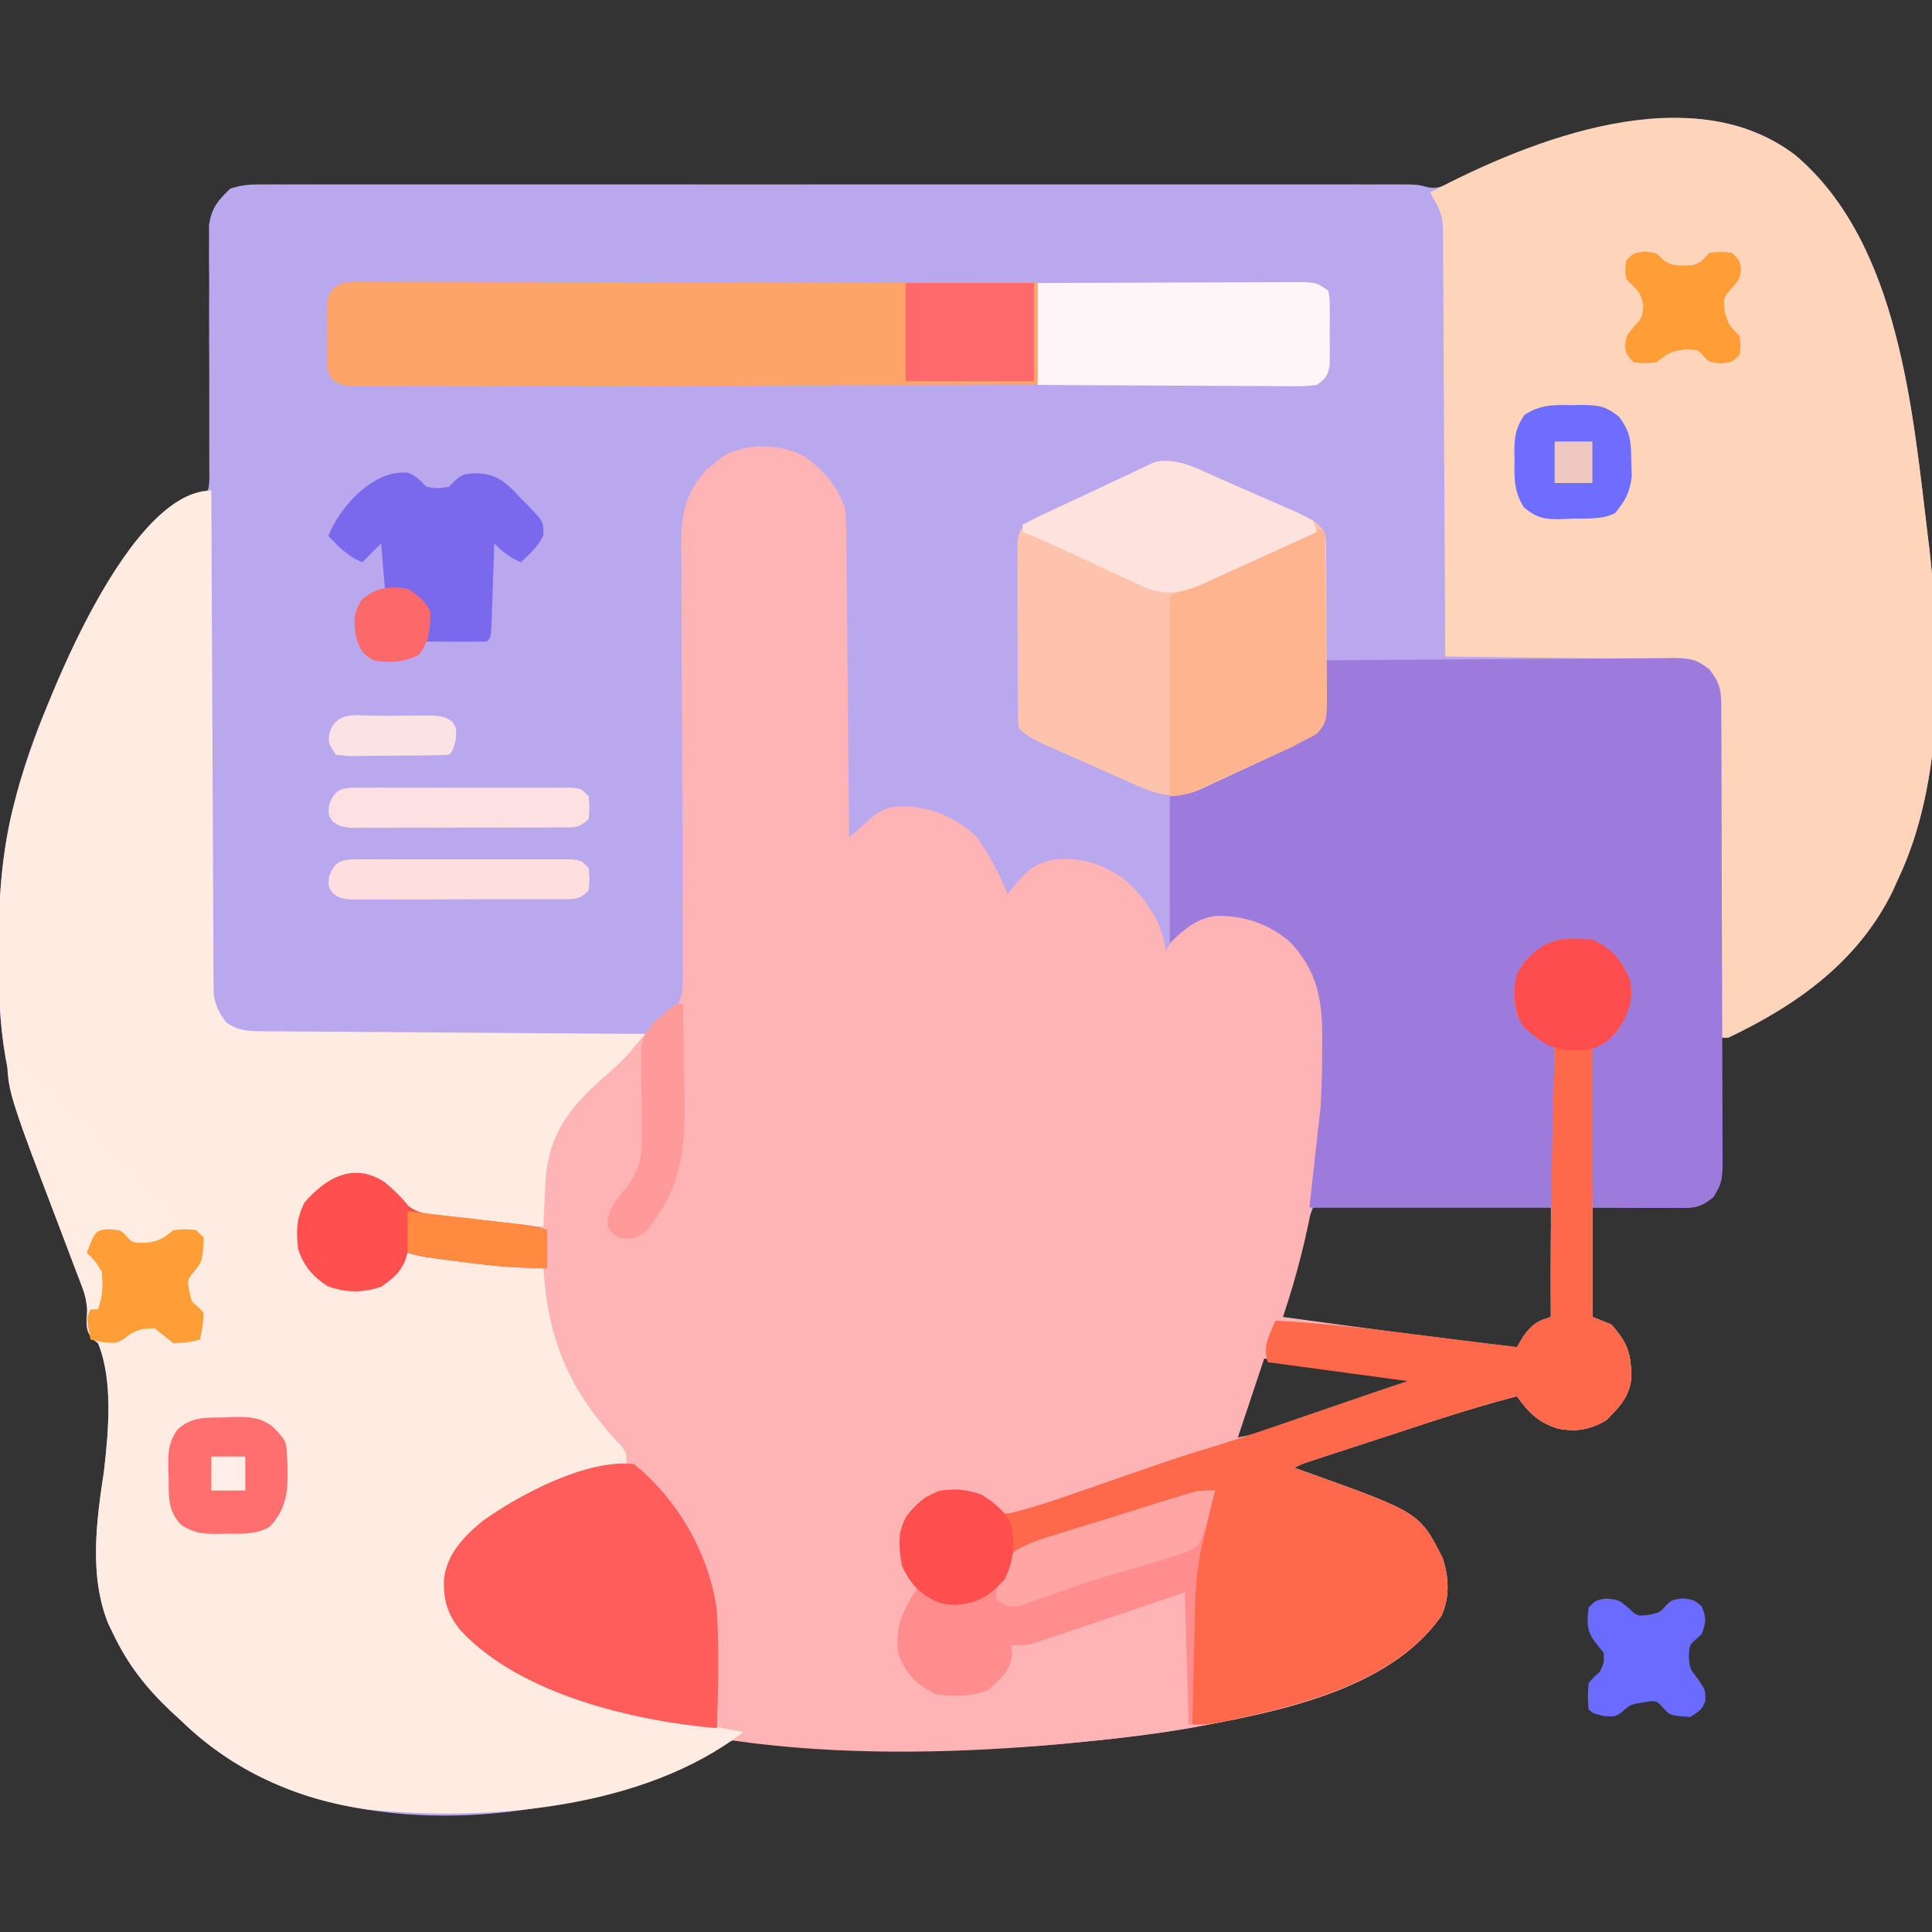<svg xmlns="http://www.w3.org/2000/svg" width="512" height="512"><rect width="100%" height="100%" fill="#333333" stroke="none"/><path d="M0 0 C27.75 23.49 31.13 68.31 35.24 101.89 C35.35 102.8 35.47 103.7 35.58 104.63 C38.66 132.68 39.54 165.95 27.24 191.89 C26.76 192.96 26.28 194.02 25.79 195.11 C16.68 213.69 0.53 225.2 -17.76 233.89 C-18.42 233.89 -19.08 233.89 -19.76 233.89 C-19.74 235.05 -19.72 236.21 -19.7 237.4 C-19.63 241.69 -19.58 245.99 -19.54 250.28 C-19.52 252.14 -19.49 254 -19.46 255.85 C-19.41 258.53 -19.39 261.2 -19.37 263.88 C-19.35 264.7 -19.33 265.53 -19.31 266.38 C-19.31 270.42 -19.45 272.4 -21.66 275.9 C-25.16 279.22 -27.34 279.01 -32.08 278.99 C-33.21 278.99 -34.35 278.99 -35.51 278.98 C-36.96 278.98 -38.4 278.97 -39.89 278.96 C-44.47 278.94 -49.04 278.92 -53.76 278.89 C-53.76 288.46 -53.76 298.03 -53.76 307.89 C-52.11 308.55 -50.46 309.21 -48.76 309.89 C-44.32 314.83 -43.41 317.85 -43.48 324.36 C-44.02 329.2 -46.74 331.85 -50.01 335.21 C-54.22 337.79 -58.1 338.41 -62.88 337.49 C-68.1 335.83 -70.62 333.31 -73.76 328.89 C-81.2 330.85 -88.52 333.04 -95.83 335.43 C-96.83 335.76 -97.83 336.09 -98.86 336.42 C-100.95 337.11 -103.04 337.79 -105.14 338.47 C-108.35 339.53 -111.56 340.57 -114.77 341.62 C-116.81 342.29 -118.85 342.95 -120.89 343.62 C-121.85 343.93 -122.81 344.25 -123.8 344.57 C-124.69 344.86 -125.57 345.15 -126.49 345.45 C-127.27 345.71 -128.05 345.96 -128.85 346.23 C-130.81 346.87 -130.81 346.87 -132.76 347.89 C-131.76 348.25 -130.75 348.6 -129.72 348.96 C-99.56 359.76 -99.56 359.76 -93.43 371.85 C-91.77 376.92 -91.53 382.23 -93.8 387.13 C-107.68 407.05 -138 412.69 -160.2 416.8 C-171 418.67 -181.86 419.88 -192.76 420.89 C-193.52 420.97 -194.27 421.04 -195.05 421.11 C-217.47 423.14 -240.36 422.25 -262.75 420.43 C-264.28 420.31 -264.28 420.31 -265.85 420.18 C-267.71 420 -269.58 419.76 -271.42 419.44 C-278.42 418.33 -282.53 420.1 -288.64 423.46 C-319.71 439.36 -361.35 445.42 -395.02 434.57 C-407.8 430.17 -418.06 424.34 -427.76 414.89 C-428.69 414.04 -429.63 413.18 -430.59 412.29 C-437.09 406.13 -441.89 399.99 -445.76 391.89 C-446.19 391 -446.63 390.1 -447.07 389.17 C-452.19 376.53 -450.22 361.95 -448.21 348.82 C-447.02 338.51 -445.73 324.7 -449.76 314.89 C-450.28 314.48 -450.8 314.07 -451.34 313.65 C-453.32 311.2 -452.77 309.21 -452.66 306.19 C-452.86 301.83 -454.63 297.93 -456.2 293.89 C-456.55 292.95 -456.91 292 -457.28 291.02 C-458.81 286.94 -460.39 282.86 -461.96 278.79 C-471.36 254.38 -471.36 254.38 -473.76 241.89 C-473.94 240.99 -474.11 240.09 -474.29 239.16 C-475.91 229.9 -476.16 220.82 -476.14 211.46 C-476.14 210.27 -476.14 210.27 -476.14 209.06 C-476.09 195.99 -475.15 183.57 -471.76 170.89 C-471.44 169.68 -471.44 169.68 -471.11 168.44 C-463.01 138.73 -447.39 112.78 -424.76 91.89 C-423.7 91.29 -423.7 91.29 -422.63 90.68 C-420.45 88.95 -420.45 88.95 -420.28 85.76 C-420.28 84.47 -420.29 83.19 -420.3 81.86 C-420.29 81.14 -420.29 80.43 -420.29 79.7 C-420.29 78.15 -420.29 76.6 -420.31 75.06 C-420.33 72.6 -420.32 70.15 -420.31 67.7 C-420.29 61.61 -420.31 55.52 -420.34 49.44 C-420.36 44.29 -420.36 39.15 -420.33 34.01 C-420.33 31.6 -420.35 29.19 -420.38 26.78 C-420.37 25.29 -420.37 23.81 -420.36 22.32 C-420.36 21.03 -420.37 19.74 -420.37 18.41 C-419.56 13.76 -418.1 12.17 -414.76 8.89 C-411.73 7.88 -409.7 7.77 -406.53 7.77 C-405.44 7.77 -404.35 7.76 -403.23 7.76 C-401.42 7.76 -401.42 7.76 -399.58 7.77 C-398.31 7.77 -397.04 7.76 -395.72 7.76 C-392.18 7.76 -388.64 7.76 -385.09 7.76 C-381.28 7.77 -377.46 7.76 -373.64 7.76 C-366.16 7.76 -358.68 7.76 -351.19 7.76 C-345.11 7.76 -339.03 7.76 -332.95 7.76 C-332.09 7.76 -331.22 7.76 -330.33 7.76 C-328.58 7.76 -326.82 7.76 -325.07 7.76 C-308.59 7.76 -292.11 7.76 -275.64 7.77 C-261.49 7.77 -247.34 7.77 -233.2 7.76 C-216.78 7.76 -200.37 7.76 -183.95 7.76 C-182.2 7.76 -180.45 7.76 -178.71 7.76 C-177.41 7.76 -177.41 7.76 -176.1 7.76 C-170.02 7.76 -163.95 7.76 -157.87 7.76 C-150.47 7.76 -143.07 7.76 -135.67 7.76 C-131.89 7.76 -128.12 7.77 -124.34 7.76 C-120.25 7.76 -116.16 7.76 -112.07 7.77 C-110.87 7.77 -109.67 7.76 -108.43 7.76 C-107.34 7.76 -106.24 7.77 -105.12 7.77 C-103.7 7.77 -103.7 7.77 -102.26 7.77 C-99.76 7.89 -99.76 7.89 -97.6 8.45 C-94.68 9.16 -92.71 7.94 -89.98 6.8 C-88.84 6.33 -87.7 5.86 -86.52 5.37 C-85.61 5 -85.61 5 -84.69 4.61 C-58.77 -6.2 -25.12 -19.03 0 0 Z M-127.76 278.89 C-129.11 282.27 -130.25 285.38 -131.23 288.84 C-131.49 289.75 -131.75 290.66 -132.02 291.6 C-132.29 292.55 -132.55 293.49 -132.82 294.46 C-133.09 295.4 -133.36 296.35 -133.64 297.32 C-134.73 301.17 -135.79 305.01 -136.76 308.89 C-105.58 312.85 -105.58 312.85 -73.76 316.89 C-72.44 314.91 -71.12 312.93 -69.76 310.89 C-68.11 309.9 -66.46 308.91 -64.76 307.89 C-64.76 298.32 -64.76 288.75 -64.76 278.89 C-85.55 278.89 -106.34 278.89 -127.76 278.89 Z M-140.76 318.89 C-143.07 325.82 -145.38 332.75 -147.76 339.89 C-140.84 338.42 -140.84 338.42 -134.16 336.47 C-133.38 336.21 -132.6 335.95 -131.8 335.69 C-130.59 335.27 -130.59 335.27 -129.35 334.86 C-128.5 334.57 -127.65 334.28 -126.77 333.99 C-124.08 333.09 -121.39 332.18 -118.7 331.27 C-116.86 330.65 -115.02 330.03 -113.19 329.42 C-108.71 327.91 -104.24 326.41 -99.76 324.89 C-99.76 324.56 -99.76 324.23 -99.76 323.89 C-120.06 321.42 -120.06 321.42 -140.76 318.89 Z " fill="#B9A8ED" transform="translate(475.762,41.105)"></path><path d="M0 0 C4.97 3.66 8.7 7.9 10.56 13.88 C10.77 16.76 10.87 19.55 10.88 22.43 C10.9 23.7 10.9 23.7 10.91 25 C10.94 27.8 10.96 30.6 10.98 33.39 C11 35.34 11.01 37.28 11.04 39.22 C11.09 44.33 11.13 49.44 11.16 54.55 C11.2 59.76 11.25 64.98 11.3 70.19 C11.4 80.42 11.49 90.65 11.56 100.88 C12.39 100.13 12.39 100.13 13.24 99.38 C13.97 98.74 14.69 98.1 15.44 97.44 C16.16 96.8 16.88 96.16 17.62 95.5 C21.06 92.62 23.62 92.54 27.98 92.59 C34.41 93.3 41.11 96.17 45.56 100.88 C48.8 105.66 51.52 110.47 53.56 115.88 C53.94 115.39 54.31 114.91 54.7 114.41 C58.38 109.87 60.77 107.36 66.75 106.59 C73.68 106.16 78.88 107.92 84.56 111.88 C90.3 117.12 94.41 123.06 95.56 130.88 C96.34 129.51 96.34 129.51 97.12 128.12 C99.55 124.54 102.47 122.31 106.56 120.88 C113.24 119.68 118.84 121.41 124.56 124.88 C131.49 129.98 135.96 135.24 137.56 143.88 C137.86 148.25 137.85 152.61 137.81 157 C137.81 158.24 137.8 159.48 137.79 160.76 C137.55 184.2 134.02 205.68 126.56 227.88 C147.21 230.71 167.86 233.5 188.56 235.88 C189.4 234.45 189.4 234.45 190.25 233 C192.7 229.69 193.82 229.15 197.56 227.88 C197.55 226.9 197.55 226.9 197.55 225.9 C197.39 202.54 197.95 179.22 198.56 155.88 C197.8 155.6 197.03 155.32 196.24 155.03 C192.56 153.44 190.31 151.44 188.56 147.88 C187.49 142.98 187.4 138.77 190.07 134.42 C195.52 128.08 195.52 128.08 199.95 127.64 C204.52 127.52 207.79 127.52 212 129.44 C216.1 133.33 218.21 136.7 219.12 142.31 C218.4 146.9 216.74 150.46 213.56 153.88 C211.91 154.53 210.26 155.19 208.56 155.88 C208.56 179.63 208.56 203.39 208.56 227.88 C210.21 228.53 211.86 229.19 213.56 229.88 C218 234.81 218.92 237.83 218.84 244.34 C218.31 249.18 215.58 251.83 212.31 255.19 C208.1 257.77 204.22 258.39 199.45 257.47 C194.23 255.81 191.7 253.29 188.56 248.88 C181.13 250.84 173.8 253.02 166.5 255.41 C165.5 255.74 164.49 256.07 163.46 256.4 C161.37 257.09 159.28 257.77 157.19 258.46 C153.98 259.51 150.77 260.55 147.55 261.6 C145.51 262.27 143.47 262.93 141.43 263.6 C140.47 263.92 139.51 264.23 138.52 264.55 C137.64 264.84 136.75 265.13 135.84 265.43 C135.06 265.69 134.28 265.94 133.48 266.21 C131.51 266.85 131.51 266.85 129.56 267.88 C130.57 268.23 131.57 268.58 132.61 268.94 C162.77 279.74 162.77 279.74 168.89 291.83 C170.55 296.9 170.79 302.21 168.53 307.11 C154.64 327.03 124.33 332.67 102.12 336.78 C91.33 338.65 80.47 339.86 69.56 340.88 C68.43 340.98 68.43 340.98 67.27 341.09 C19.45 345.42 -49.02 345.21 -88.44 313.88 C-92.98 309.67 -95.62 305.6 -95.88 299.31 C-95.51 292.56 -92.42 288.18 -87.61 283.66 C-80.4 277.74 -72.28 274.23 -63.62 271 C-62.82 270.7 -62.02 270.4 -61.2 270.1 C-56.6 268.45 -52.3 267.38 -47.44 266.88 C-49.65 262.91 -52.25 259.7 -55.25 256.31 C-65.5 244.3 -70.28 230.67 -69.44 214.88 C-70.44 214.84 -71.45 214.8 -72.49 214.76 C-83.63 214.27 -94.45 212.79 -105.44 210.88 C-105.72 211.65 -106 212.43 -106.29 213.23 C-107.73 216.54 -109.48 217.86 -112.44 219.88 C-117.47 221.55 -121.78 221.48 -126.69 219.69 C-130.67 217.06 -132.93 214.41 -134.44 209.88 C-134.98 205.21 -134.91 201.8 -132.75 197.56 C-128.75 192.92 -125.86 190.26 -119.49 189.78 C-115.91 189.94 -113.5 191.08 -110.44 192.88 C-109.67 193.89 -108.91 194.9 -108.12 195.94 C-102.23 202.39 -90.1 201.59 -81.81 202.5 C-80.62 202.63 -79.42 202.77 -78.19 202.91 C-75.27 203.23 -72.36 203.56 -69.44 203.88 C-69.48 202.78 -69.53 201.68 -69.58 200.54 C-69.92 189.14 -69.37 180.09 -61.62 171.06 C-56.35 165.6 -50.77 160.42 -45.18 155.27 C-44.61 154.73 -44.04 154.2 -43.46 153.65 C-41.44 151.88 -41.44 151.88 -39.35 150.46 C-36.02 148.07 -33.8 146.22 -32.71 142.17 C-32.44 138.82 -32.43 135.55 -32.5 132.18 C-32.5 130.92 -32.49 129.65 -32.49 128.35 C-32.48 125.6 -32.49 122.86 -32.53 120.12 C-32.58 115.78 -32.58 111.44 -32.57 107.09 C-32.57 100.22 -32.6 93.35 -32.64 86.48 C-32.72 74.18 -32.76 61.88 -32.76 49.59 C-32.76 45.28 -32.78 40.97 -32.82 36.65 C-32.84 34.62 -32.85 32.58 -32.85 30.54 C-32.85 28.06 -32.87 25.58 -32.91 23.11 C-32.89 15.15 -31.83 9.74 -26.44 3.6 C-25.78 3.05 -25.12 2.5 -24.44 1.94 C-23.78 1.37 -23.12 0.81 -22.44 0.22 C-16.34 -3.89 -6.2 -3.68 0 0 Z M121.56 238.88 C119.25 245.81 116.94 252.74 114.56 259.88 C121.48 258.4 121.48 258.4 128.16 256.45 C128.94 256.19 129.72 255.93 130.53 255.67 C131.74 255.26 131.74 255.26 132.97 254.84 C133.83 254.55 134.68 254.26 135.56 253.97 C138.25 253.07 140.94 252.16 143.62 251.25 C145.46 250.63 147.3 250.02 149.14 249.4 C153.61 247.9 158.09 246.39 162.56 244.88 C162.56 244.54 162.56 244.22 162.56 243.88 C142.27 241.4 142.27 241.4 121.56 238.88 Z " fill="#FEB4B4" transform="translate(213.438,121.125)"></path><path d="M0 0 C0 0.7 0 1.39 0.01 2.11 C0.07 19.05 0.14 36 0.24 52.94 C0.28 61.13 0.32 69.32 0.35 77.52 C0.37 84.66 0.4 91.8 0.45 98.94 C0.47 102.72 0.49 106.5 0.5 110.28 C0.5 113.84 0.52 117.4 0.55 120.96 C0.57 122.89 0.57 124.82 0.56 126.75 C0.58 127.9 0.59 129.05 0.6 130.24 C0.61 131.23 0.61 132.23 0.62 133.26 C1.08 136.54 2 138.38 4 141 C6.85 142.94 9.14 143.25 12.54 143.28 C13.45 143.29 14.35 143.3 15.29 143.31 C16.27 143.31 17.26 143.32 18.28 143.32 C19.32 143.33 20.36 143.34 21.44 143.35 C24.89 143.38 28.34 143.4 31.8 143.41 C34.19 143.43 36.58 143.45 38.98 143.47 C45.28 143.52 51.58 143.56 57.88 143.6 C64.3 143.64 70.73 143.69 77.16 143.74 C89.77 143.84 102.39 143.92 115 144 C114.06 145.11 113.13 146.22 112.19 147.33 C111.67 147.94 111.14 148.56 110.61 149.2 C108.25 151.84 105.67 154.06 103 156.38 C94.71 163.79 89.42 171.02 88.59 182.4 C88.51 183.91 88.44 185.43 88.38 186.94 C88.32 188.11 88.32 188.11 88.26 189.3 C88.16 191.2 88.08 193.1 88 195 C80.48 195.18 73.15 194.68 65.69 193.81 C64.63 193.71 63.57 193.61 62.48 193.51 C54.75 192.6 54.75 192.6 50.91 189.53 C50.28 188.69 49.65 187.86 49 187 C45.59 183.68 42.88 182.28 38.05 181.9 C33.17 182.13 29.88 184.05 26.62 187.56 C23.6 192.1 23.49 195.63 24 201 C25.56 205.2 27.13 207.7 31 210 C35.37 211.46 39.61 211.87 43.97 210.28 C48.01 208.16 49.84 205.9 52 202 C64.01 203.24 76.01 204.56 88 206 C88.13 207.61 88.13 207.61 88.26 209.26 C89.92 227.37 96.19 240.11 108.75 253.34 C110 255 110 255 110 258 C109.44 258.18 108.87 258.35 108.29 258.53 C84.36 265.75 84.36 265.75 65 281 C62.7 285.68 62.08 289.87 63 295 C67.89 306.51 79.53 311.85 90.49 316.31 C106.76 322.59 123.91 325.83 141 329 C114.76 349.34 73.33 352.81 41.59 349.54 C22.77 347.03 5.61 339.25 -8 326 C-8.93 325.14 -9.86 324.28 -10.82 323.4 C-17.33 317.24 -22.13 311.09 -26 303 C-26.43 302.1 -26.87 301.2 -27.31 300.28 C-32.43 287.64 -30.46 273.05 -28.45 259.93 C-27.26 249.61 -25.97 235.8 -30 226 C-30.52 225.59 -31.04 225.18 -31.57 224.75 C-33.56 222.31 -33 220.32 -32.9 217.29 C-33.09 212.93 -34.87 209.03 -36.44 205 C-36.79 204.05 -37.15 203.11 -37.51 202.13 C-39.05 198.04 -40.63 193.97 -42.2 189.9 C-51.6 165.48 -51.6 165.48 -54 153 C-54.17 152.1 -54.35 151.2 -54.53 150.27 C-56.14 141.01 -56.4 131.93 -56.38 122.56 C-56.37 121.38 -56.37 121.38 -56.37 120.17 C-56.33 107.1 -55.39 94.68 -52 82 C-51.79 81.19 -51.57 80.38 -51.35 79.54 C-46.73 62.6 -23.24 0 0 0 Z " fill="#FEECE3" transform="translate(56,130)"></path><path d="M0 0 C27.75 23.49 31.13 68.31 35.24 101.89 C35.35 102.8 35.47 103.7 35.58 104.63 C38.66 132.68 39.54 165.95 27.24 191.89 C26.76 192.96 26.28 194.02 25.79 195.11 C16.68 213.69 0.53 225.2 -17.76 233.89 C-18.42 233.89 -19.08 233.89 -19.76 233.89 C-19.77 232.74 -19.77 231.59 -19.78 230.4 C-19.84 219.52 -19.91 208.65 -20 197.78 C-20.04 192.19 -20.08 186.6 -20.11 181.01 C-20.13 175.61 -20.17 170.22 -20.22 164.82 C-20.24 162.76 -20.25 160.7 -20.26 158.65 C-20.27 155.76 -20.3 152.88 -20.33 150 C-20.33 149.15 -20.33 148.3 -20.32 147.42 C-20.4 142.79 -20.67 139.59 -23.76 135.89 C-27.05 133.51 -30.2 133.62 -34.18 133.58 C-35.48 133.56 -36.78 133.54 -38.13 133.52 C-39.54 133.5 -40.96 133.49 -42.37 133.48 C-43.82 133.46 -45.27 133.44 -46.73 133.42 C-50.54 133.37 -54.35 133.33 -58.17 133.29 C-62.06 133.25 -65.96 133.2 -69.85 133.15 C-77.49 133.06 -85.12 132.97 -92.76 132.89 C-92.76 132.29 -92.77 131.69 -92.77 131.07 C-92.83 116.38 -92.9 101.69 -93 87 C-93.04 79.89 -93.08 72.79 -93.11 65.69 C-93.13 58.83 -93.17 51.98 -93.22 45.13 C-93.24 42.51 -93.25 39.89 -93.26 37.28 C-93.27 33.62 -93.3 29.95 -93.33 26.29 C-93.33 25.21 -93.33 24.12 -93.32 23.01 C-93.36 15.96 -93.36 15.96 -96.76 9.89 C-69.71 -4.37 -27.57 -20.89 0 0 Z " fill="#FED5BA" transform="translate(475.762,41.105)"></path><path d="M0 0 C12.82 -0.12 25.64 -0.2 38.46 -0.26 C44.42 -0.29 50.37 -0.32 56.33 -0.38 C62.07 -0.43 67.81 -0.46 73.56 -0.47 C75.75 -0.48 77.94 -0.5 80.14 -0.53 C83.21 -0.56 86.27 -0.57 89.34 -0.57 C90.71 -0.59 90.71 -0.59 92.1 -0.62 C96.6 -0.59 98.4 -0.47 102.04 2.41 C104.78 6.03 105.13 7.74 105.15 12.22 C105.16 13.88 105.16 13.88 105.17 15.57 C105.17 16.79 105.17 18.01 105.18 19.26 C105.18 20.54 105.19 21.82 105.2 23.14 C105.21 26.66 105.22 30.18 105.23 33.69 C105.24 35.89 105.24 38.09 105.25 40.28 C105.27 47.16 105.28 54.03 105.29 60.9 C105.3 68.83 105.33 76.77 105.37 84.7 C105.4 90.84 105.41 96.97 105.42 103.1 C105.42 106.76 105.43 110.42 105.45 114.09 C105.48 118.17 105.48 122.26 105.47 126.35 C105.49 128.17 105.49 128.17 105.51 130.02 C105.46 138.22 105.46 138.22 103.1 142.23 C99.52 145.25 97.31 145.12 92.68 145.1 C91.42 145.09 90.17 145.09 88.87 145.09 C87.55 145.08 86.23 145.07 84.88 145.06 C83.54 145.06 82.2 145.05 80.86 145.05 C77.57 145.04 74.29 145.02 71 145 C70.85 138.95 70.74 132.9 70.67 126.85 C70.64 124.79 70.6 122.73 70.55 120.67 C70.47 117.71 70.44 114.76 70.41 111.8 C70.38 110.88 70.35 109.96 70.32 109.01 C70.32 106.53 70.37 104.4 71 102 C73.92 99.56 73.92 99.56 77 98 C79.92 93.62 80.64 90.22 80 85 C78.64 81.44 76.73 78.69 73.94 76.06 C69.27 74.37 64.89 74.11 60 75 C56.52 76.99 53.8 79.39 52 83 C51.5 87.36 51 91.96 52.98 95.99 C55.37 98.94 57.58 100.29 61 102 C61 116.19 61 130.38 61 145 C39.55 145 18.1 145 -4 145 C-2.51 131.63 -2.51 131.63 -1 118 C-0.76 112.9 -0.57 107.96 -0.62 102.88 C-0.61 101.74 -0.6 100.6 -0.59 99.43 C-0.62 89.53 -2.15 82.06 -9.03 74.73 C-14.64 69.81 -21.27 67.64 -28.65 67.71 C-33.88 68.35 -37.34 71.34 -41 75 C-41 62.13 -41 49.26 -41 36 C-23.25 28.19 -23.25 28.19 -17.67 25.74 C-16.2 25.09 -14.73 24.44 -13.27 23.79 C-12.13 23.3 -12.13 23.3 -10.97 22.79 C-9.88 22.31 -9.88 22.31 -8.76 21.81 C-8.13 21.53 -7.5 21.25 -6.85 20.97 C-6.24 20.65 -5.63 20.33 -5 20 C-4.28 19.65 -3.56 19.29 -2.81 18.93 C0.09 15.84 -0.32 12.41 -0.25 8.31 C-0.22 7.52 -0.19 6.72 -0.16 5.9 C-0.09 3.93 -0.04 1.97 0 0 Z " fill="#9D7BDD" transform="translate(351,175)"></path><path d="M0 0 C5.16 2.35 8.02 5.77 10 11 C10.9 16.53 9.41 19.72 6.58 24.3 C5 26 5 26 0 28 C0 51.76 0 75.52 0 100 C1.65 100.66 3.3 101.32 5 102 C9.44 106.93 10.36 109.95 10.28 116.46 C9.74 121.3 7.02 123.95 3.75 127.31 C-0.46 129.9 -4.34 130.51 -9.12 129.59 C-14.34 127.94 -16.86 125.42 -20 121 C-27.43 122.96 -34.76 125.14 -42.07 127.54 C-43.57 128.03 -43.57 128.03 -45.1 128.53 C-47.19 129.21 -49.28 129.89 -51.37 130.58 C-54.58 131.63 -57.8 132.68 -61.01 133.73 C-63.05 134.39 -65.09 135.06 -67.13 135.73 C-68.09 136.04 -69.05 136.35 -70.04 136.68 C-70.93 136.97 -71.81 137.26 -72.72 137.56 C-73.5 137.81 -74.28 138.07 -75.09 138.33 C-77.05 138.97 -77.05 138.97 -79 140 C-78 140.35 -76.99 140.7 -75.96 141.07 C-45.79 151.86 -45.79 151.86 -39.67 163.95 C-38.01 169.03 -37.77 174.34 -40.04 179.24 C-52.6 197.26 -78.94 203.35 -99.21 207.55 C-102 208 -102 208 -106 208 C-106.08 202.72 -106.13 197.44 -106.16 192.16 C-106.18 190.37 -106.2 188.58 -106.23 186.79 C-106.43 172.28 -105.32 159.64 -100 146 C-107.07 148.26 -114.13 150.52 -121.2 152.78 C-123.6 153.55 -126.01 154.32 -128.41 155.09 C-131.86 156.19 -135.32 157.3 -138.77 158.4 C-139.85 158.75 -140.93 159.09 -142.04 159.45 C-143.04 159.77 -144.04 160.09 -145.07 160.42 C-145.95 160.7 -146.83 160.98 -147.74 161.27 C-151.47 162.16 -151.47 162.16 -153.99 164.71 C-154.28 165.4 -154.57 166.1 -154.88 166.81 C-156.64 170.59 -158.43 172.71 -162 175 C-165.73 176.24 -169.13 176.52 -173 176 C-177.8 173.6 -180.7 170.86 -183 166 C-183.81 161.36 -184.12 157.03 -181.79 152.8 C-179.22 149.68 -176.77 147.55 -173 146 C-167.33 145.54 -163.94 145.9 -159 149 C-158.3 149.81 -158.3 149.81 -157.59 150.64 C-156.1 152.22 -156.1 152.22 -154.05 151.96 C-153.32 151.76 -152.6 151.57 -151.86 151.37 C-151.06 151.16 -150.26 150.95 -149.44 150.73 C-145.68 149.61 -141.97 148.4 -138.27 147.1 C-137.47 146.83 -136.67 146.55 -135.84 146.26 C-133.31 145.39 -130.78 144.51 -128.25 143.62 C-124.92 142.47 -121.59 141.31 -118.27 140.16 C-117.45 139.88 -116.64 139.6 -115.8 139.31 C-111.43 137.81 -107.04 136.37 -102.61 135.03 C-93.34 132.24 -84.21 129.02 -75.06 125.88 C-72.29 124.92 -69.51 123.97 -66.74 123.02 C-65.02 122.43 -63.31 121.85 -61.6 121.26 C-60.82 120.99 -60.04 120.72 -59.24 120.45 C-58.56 120.22 -57.89 119.98 -57.19 119.75 C-54.46 118.82 -51.73 117.91 -49 117 C-61.21 115.35 -73.42 113.7 -86 112 C-87.44 107.67 -85.66 105.06 -84 101 C-70.44 101.63 -57.03 103.37 -43.56 105.06 C-41.27 105.35 -38.98 105.63 -36.69 105.92 C-31.12 106.61 -25.56 107.3 -20 108 C-19.44 107.05 -18.89 106.1 -18.31 105.12 C-15.93 101.91 -14.76 101.04 -11 100 C-11.01 99.35 -11.01 98.69 -11.02 98.02 C-11.17 74.67 -10.61 51.34 -10 28 C-11.15 27.58 -11.15 27.58 -12.32 27.15 C-16 25.57 -18.25 23.56 -20 20 C-21.07 15.11 -21.16 10.89 -18.49 6.55 C-12.83 -0.04 -8.59 -0.85 0 0 Z " fill="#FE694B" transform="translate(422,249)"></path><path d="M0 0 C0.74 0.32 1.48 0.65 2.24 0.98 C3.79 1.67 5.35 2.35 6.9 3.05 C9.27 4.1 11.65 5.14 14.03 6.18 C15.54 6.85 17.05 7.52 18.56 8.19 C19.27 8.5 19.98 8.81 20.71 9.13 C26.9 11.91 26.9 11.91 29.08 14.73 C29.48 17 29.48 17 29.5 19.69 C29.53 21.2 29.53 21.2 29.55 22.74 C29.55 23.83 29.55 24.91 29.55 26.04 C29.56 27.71 29.56 27.71 29.57 29.42 C29.58 31.79 29.59 34.16 29.58 36.52 C29.58 40.15 29.62 43.77 29.67 47.39 C29.67 49.69 29.68 51.99 29.68 54.29 C29.69 55.37 29.71 56.46 29.73 57.57 C29.66 65.04 29.66 65.04 27.01 68.21 C26.04 68.71 25.08 69.21 24.08 69.73 C22.93 70.34 21.78 70.95 20.6 71.57 C19.28 72.2 17.95 72.82 16.62 73.43 C15.91 73.76 15.2 74.09 14.47 74.43 C12.98 75.12 11.49 75.81 9.99 76.49 C7.71 77.54 5.45 78.61 3.18 79.68 C1.73 80.35 0.27 81.02 -1.19 81.68 C-1.86 82 -2.53 82.33 -3.22 82.66 C-8.58 85.05 -12.32 84.99 -17.82 83.06 C-19.9 82.23 -21.93 81.34 -23.97 80.42 C-24.71 80.09 -25.45 79.76 -26.21 79.43 C-27.76 78.74 -29.31 78.05 -30.86 77.35 C-33.24 76.29 -35.62 75.23 -38 74.19 C-39.51 73.51 -41.02 72.84 -42.53 72.17 C-43.24 71.85 -43.95 71.54 -44.69 71.21 C-47.5 69.95 -49.72 68.93 -51.92 66.73 C-52.18 64.53 -52.18 64.53 -52.19 61.77 C-52.2 60.74 -52.21 59.71 -52.22 58.65 C-52.22 57.53 -52.22 56.41 -52.22 55.26 C-52.22 54.12 -52.23 52.97 -52.23 51.79 C-52.24 49.37 -52.24 46.95 -52.23 44.52 C-52.23 40.81 -52.25 37.09 -52.28 33.38 C-52.28 31.03 -52.28 28.68 -52.28 26.32 C-52.29 25.21 -52.3 24.09 -52.31 22.94 C-52.3 21.91 -52.3 20.87 -52.29 19.81 C-52.29 18.44 -52.29 18.44 -52.29 17.05 C-51.84 14.26 -51.13 13.44 -48.92 11.73 C-47.06 10.74 -45.17 9.82 -43.25 8.95 C-42.13 8.44 -41.01 7.92 -39.85 7.39 C-38.68 6.86 -37.5 6.33 -36.29 5.79 C-35.14 5.26 -33.99 4.74 -32.8 4.2 C-30.55 3.17 -28.29 2.15 -26.03 1.14 C-24.1 0.26 -22.18 -0.64 -20.29 -1.58 C-19.52 -1.95 -18.75 -2.33 -17.96 -2.71 C-17.31 -3.04 -16.67 -3.37 -16 -3.71 C-10.43 -5.22 -5 -2.23 0 0 Z " fill="#FEC3AC" transform="translate(321.918,126.273)"></path><path d="M0 0 C0.76 -0 1.52 -0.01 2.3 -0.01 C4.84 -0.01 7.39 0 9.94 0.02 C11.76 0.02 13.59 0.02 15.41 0.02 C20.36 0.02 25.32 0.04 30.28 0.06 C35.45 0.08 40.63 0.08 45.81 0.08 C55.61 0.09 65.42 0.11 75.23 0.14 C86.39 0.18 97.55 0.19 108.72 0.21 C131.68 0.24 154.65 0.29 177.62 0.36 C177.62 9.27 177.62 18.18 177.62 27.36 C153.55 27.43 129.48 27.48 105.41 27.52 C94.23 27.53 83.06 27.55 71.88 27.59 C62.14 27.62 52.41 27.64 42.67 27.64 C37.51 27.65 32.35 27.66 27.19 27.68 C22.34 27.7 17.49 27.7 12.64 27.7 C10.86 27.7 9.07 27.71 7.29 27.72 C4.86 27.73 2.43 27.73 0 27.72 C-0.71 27.73 -1.42 27.74 -2.15 27.75 C-5.04 27.72 -6.93 27.68 -9.32 25.98 C-10.77 23.77 -10.77 22.21 -10.78 19.58 C-10.79 18.66 -10.79 17.73 -10.79 16.78 C-10.78 15.82 -10.77 14.85 -10.76 13.86 C-10.77 12.9 -10.78 11.93 -10.79 10.94 C-10.79 10.02 -10.79 9.09 -10.78 8.14 C-10.78 7.3 -10.78 6.45 -10.77 5.58 C-9.73 -0.39 -5.12 -0.06 0 0 Z " fill="#FDA568" transform="translate(97.384,74.639)"></path><path d="M0 0 C11.7 9.35 20.11 24.18 22 39 C22.56 49.33 22.32 59.67 22 70 C-0.17 68.05 -30.29 61.02 -46 44 C-49.54 39.64 -50.62 35.73 -50.31 30.13 C-49.34 23.5 -44.98 19.09 -40 15 C-30.15 7.97 -12.39 -1.44 0 0 Z " fill="#FF5C5C" transform="translate(168,388)"></path><path d="M0 0 C0.13 7.19 0.21 14.38 0.27 21.57 C0.3 24.02 0.33 26.46 0.38 28.91 C0.44 32.42 0.47 35.94 0.49 39.45 C0.51 40.55 0.54 41.64 0.57 42.77 C0.57 50.31 0.57 50.31 -2.06 53.49 C-3.03 53.99 -4 54.49 -5 55 C-6.17 55.6 -7.34 56.21 -8.55 56.83 C-9.9 57.45 -11.25 58.07 -12.6 58.67 C-13.32 59 -14.04 59.33 -14.78 59.66 C-16.29 60.35 -17.8 61.03 -19.31 61.71 C-21.63 62.75 -23.94 63.81 -26.25 64.86 C-27.72 65.53 -29.19 66.19 -30.66 66.86 C-31.35 67.17 -32.05 67.49 -32.76 67.82 C-35.68 69.12 -37.76 70 -41 70 C-41 52.51 -41 35.02 -41 17 C-22.16 7.58 -22.16 7.58 -12.62 3.44 C-11.62 2.99 -10.61 2.54 -9.57 2.08 C-8.61 1.66 -7.65 1.24 -6.66 0.81 C-5.81 0.44 -4.96 0.06 -4.08 -0.32 C-2 -1 -2 -1 0 0 Z " fill="#FEB58F" transform="translate(351,141)"></path><path d="M0 0 C9.6 -0.05 19.19 -0.08 28.79 -0.1 C33.25 -0.11 37.7 -0.13 42.16 -0.15 C46.46 -0.17 50.76 -0.18 55.05 -0.19 C56.7 -0.19 58.34 -0.2 59.98 -0.21 C62.27 -0.23 64.57 -0.23 66.87 -0.23 C68.17 -0.23 69.48 -0.24 70.83 -0.24 C74 0 74 0 77 2 C77.39 4.2 77.39 4.2 77.4 6.9 C77.4 7.87 77.41 8.85 77.41 9.85 C77.4 10.87 77.39 11.89 77.38 12.94 C77.39 13.95 77.4 14.97 77.41 16.01 C77.41 16.99 77.4 17.96 77.4 18.96 C77.4 19.86 77.39 20.75 77.39 21.67 C76.9 24.6 76.41 25.28 74 27 C70.83 27.36 70.83 27.36 66.87 27.34 C65.78 27.34 65.78 27.34 64.68 27.34 C62.29 27.34 59.91 27.32 57.52 27.29 C55.86 27.29 54.21 27.28 52.56 27.28 C48.2 27.27 43.85 27.24 39.49 27.21 C35.05 27.18 30.6 27.16 26.16 27.15 C17.44 27.11 8.72 27.06 0 27 C0 18.09 0 9.18 0 0 Z " fill="#FDF5F7" transform="translate(275,75)"></path><path d="M0 0 C-0.42 1.74 -0.42 1.74 -0.84 3.51 C-1.21 5.05 -1.57 6.59 -1.94 8.12 C-2.12 8.89 -2.3 9.65 -2.49 10.43 C-2.67 11.18 -2.84 11.93 -3.03 12.7 C-3.27 13.72 -3.27 13.72 -3.52 14.76 C-4.77 20.59 -5.2 26.17 -5.32 32.12 C-5.35 33.4 -5.35 33.4 -5.38 34.71 C-5.44 37.43 -5.5 40.15 -5.56 42.88 C-5.61 44.73 -5.65 46.58 -5.69 48.43 C-5.8 52.95 -5.9 57.48 -6 62 C-6.33 62 -6.66 62 -7 62 C-7.5 44.68 -7.5 44.68 -8 27 C-10.99 28.01 -13.97 29.02 -17.05 30.06 C-19.94 31.04 -22.83 32.01 -25.72 32.98 C-27.74 33.66 -29.74 34.34 -31.75 35.02 C-34.64 36 -37.53 36.97 -40.42 37.94 C-41.32 38.24 -42.22 38.55 -43.14 38.87 C-43.98 39.15 -44.82 39.43 -45.69 39.71 C-46.43 39.96 -47.16 40.21 -47.92 40.47 C-50 41 -50 41 -54 41 C-53.92 41.72 -53.83 42.44 -53.75 43.19 C-54.15 47.73 -56.75 49.9 -60.06 52.81 C-64.67 54.68 -69.1 54.65 -74 54 C-79.15 51.43 -82.18 48.45 -84 43 C-84.73 35.93 -82.82 31.9 -79 26 C-78.18 26.5 -77.35 26.99 -76.5 27.5 C-71.19 29.77 -67.19 29.76 -61.75 27.88 C-57.96 25.29 -55.86 22.18 -54.18 17.93 C-52.59 15.33 -51.22 15 -48.34 14.08 C-47.37 13.76 -46.4 13.44 -45.41 13.11 C-44.36 12.78 -43.31 12.45 -42.23 12.11 C-41.15 11.76 -40.08 11.41 -38.97 11.05 C-36.69 10.31 -34.41 9.58 -32.13 8.86 C-28.64 7.76 -25.16 6.63 -21.67 5.49 C-19.46 4.78 -17.25 4.07 -15.04 3.36 C-13.47 2.85 -13.47 2.85 -11.87 2.34 C-10.9 2.03 -9.92 1.72 -8.92 1.41 C-8.06 1.13 -7.21 0.86 -6.33 0.58 C-4 0 -4 0 0 0 Z " fill="#FF8D8D" transform="translate(322,395)"></path><path d="M0 0 C0.74 0.32 1.49 0.65 2.25 0.98 C3.82 1.67 5.38 2.35 6.94 3.05 C9.33 4.1 11.73 5.14 14.13 6.18 C15.65 6.85 17.17 7.52 18.69 8.19 C19.41 8.5 20.13 8.81 20.87 9.13 C22.62 9.91 24.32 10.81 26.01 11.73 C26.51 13.21 26.51 13.21 27.01 14.73 C22 17.02 16.98 19.3 11.96 21.56 C10.25 22.33 8.55 23.11 6.85 23.89 C4.39 25.01 1.93 26.12 -0.53 27.23 C-1.66 27.75 -1.66 27.75 -2.82 28.29 C-8.52 30.82 -12.37 31.68 -18.44 29.47 C-19.69 28.91 -20.94 28.32 -22.18 27.73 C-22.85 27.43 -23.52 27.12 -24.2 26.81 C-26.32 25.83 -28.44 24.84 -30.55 23.85 C-32.67 22.87 -34.79 21.89 -36.91 20.92 C-38.22 20.31 -39.54 19.7 -40.85 19.09 C-44.19 17.53 -47.55 16.06 -50.99 14.73 C-50.99 14.07 -50.99 13.41 -50.99 12.73 C-45.56 10.13 -40.13 7.55 -34.68 4.99 C-32.92 4.17 -31.17 3.34 -29.42 2.5 C-27.01 1.35 -24.59 0.22 -22.18 -0.9 C-21.08 -1.43 -21.08 -1.43 -19.95 -1.97 C-18.91 -2.45 -18.91 -2.45 -17.84 -2.94 C-17.24 -3.22 -16.64 -3.5 -16.02 -3.8 C-10.41 -5.11 -5.02 -2.22 0 0 Z " fill="#FEE2DE" transform="translate(321.988,126.273)"></path><path d="M0 0 C2.18 0.85 3.22 2.06 4.84 3.71 C7.84 4.21 7.84 4.21 10.84 3.71 C11.31 3.22 11.78 2.73 12.26 2.23 C14.26 0.31 15.34 0.22 18.08 0.14 C22.76 0.3 25.05 1.83 28.3 5.09 C28.85 5.69 29.4 6.29 29.96 6.9 C30.55 7.48 31.14 8.06 31.75 8.65 C35.83 12.9 35.83 12.9 35.87 16.46 C34.45 19.56 32.35 21.46 29.84 23.71 C26.93 22.41 25.03 21.01 22.84 18.71 C22.8 19.84 22.8 19.84 22.76 20.99 C22.65 24.38 22.53 27.77 22.4 31.15 C22.36 32.34 22.32 33.52 22.28 34.74 C22.22 36.43 22.22 36.43 22.16 38.15 C22.12 39.19 22.08 40.23 22.05 41.31 C21.84 43.71 21.84 43.71 20.84 44.71 C18.14 44.79 15.47 44.81 12.78 44.78 C11.64 44.77 11.64 44.77 10.48 44.76 C8.6 44.75 6.72 44.73 4.84 44.71 C4.91 42.73 4.98 40.74 5.05 38.75 C4.98 36.39 4.98 36.39 2.71 33.78 C-0.39 31.55 -2.39 30.98 -6.16 30.71 C-6.49 26.75 -6.82 22.79 -7.16 18.71 C-8.81 20.36 -10.46 22.01 -12.16 23.71 C-15.98 22.16 -18.35 19.68 -21.16 16.71 C-17.95 8.79 -9.07 -0.96 0 0 Z " fill="#7A69ED" transform="translate(108.16,125.285)"></path><path d="M0 0 C2.26 1.93 4.39 3.85 6.18 6.23 C8.99 8.46 11.68 8.44 15.22 8.83 C15.92 8.91 16.62 9 17.34 9.08 C19.57 9.34 21.8 9.58 24.03 9.82 C26.26 10.08 28.49 10.33 30.73 10.59 C32.75 10.82 34.78 11.04 36.8 11.27 C40.03 11.7 40.03 11.7 43.03 12.7 C43.03 16 43.03 19.3 43.03 22.7 C35.8 22.87 28.88 22.21 21.72 21.26 C20.65 21.13 19.58 20.99 18.47 20.85 C9.92 19.76 9.92 19.76 6.03 18.7 C5.8 19.44 5.58 20.18 5.34 20.95 C3.77 24.26 2.04 25.65 -0.97 27.7 C-6 29.38 -10.31 29.31 -15.22 27.51 C-19.2 24.88 -21.46 22.23 -22.97 17.7 C-23.51 13.03 -23.44 9.62 -21.28 5.39 C-15.61 -1.2 -8.23 -5.43 0 0 Z " fill="#FF4F4F" transform="translate(101.969,313.301)"></path><path d="M0 0 C5.88 4.88 11.27 10.14 16.65 15.55 C17.55 16.46 18.45 17.36 19.38 18.29 C21.75 20.66 24.12 23.04 26.49 25.42 C28.91 27.85 31.34 30.29 33.77 32.72 C38.51 37.48 43.26 42.24 48 47 C47.01 47.5 47.01 47.5 46 48 C45.01 47.5 45.01 47.5 44 47 C43.9 47.62 43.79 48.24 43.69 48.88 C43 51 43 51 40 53 C36.5 53.31 36.5 53.31 33 53 C31.98 52.02 30.98 51.02 30 50 C26.87 49.75 26.87 49.75 24 50 C23.01 52.48 23.01 52.48 22 55 C22.66 55.68 23.32 56.36 24 57.06 C26.47 60.69 26.48 62.69 26 67 C25.34 67.99 24.68 68.98 24 70 C23.34 70 22.68 70 22 70 C18.55 60.96 15.12 51.92 11.71 42.87 C11.05 41.14 10.4 39.41 9.74 37.68 C-0.26 11.16 -0.26 11.16 0 0 Z " fill="#FFEDE4" transform="translate(2,277)"></path><path d="M0 0 C11.22 0 22.44 0 34 0 C34 8.58 34 17.16 34 26 C22.78 26 11.56 26 0 26 C0 17.42 0 8.84 0 0 Z " fill="#FE6A6B" transform="translate(240,75)"></path><path d="M0 0 C1.2 -0.06 1.2 -0.06 2.42 -0.11 C6.59 -0.17 9.41 0.03 12.77 2.65 C16.04 6.24 16.04 6.24 16.25 9.38 C16.35 10.76 16.35 10.76 16.45 12.18 C16.56 18.87 16.55 23.91 11.7 29 C7.99 31.08 4.5 30.85 0.31 30.81 C-0.49 30.83 -1.28 30.85 -2.11 30.87 C-6.17 30.87 -8.25 30.69 -11.75 28.47 C-15.48 24.56 -15 20.71 -15.06 15.56 C-15.09 14.75 -15.12 13.95 -15.15 13.12 C-15.19 9.01 -15.09 6.92 -12.86 3.36 C-8.95 -0.32 -5.13 0.09 0 0 Z " fill="#FF6F6F" transform="translate(59.75,375.625)"></path><path d="M0 0 C0.84 -0.02 1.68 -0.04 2.55 -0.06 C7.03 -0.02 8.93 0.17 12.53 3.04 C15.68 7.18 15.72 9.67 15.81 14.88 C15.85 16.18 15.89 17.48 15.93 18.83 C15.44 23.17 14.24 25.27 11.5 28.62 C7.99 30.38 4.05 29.98 0.19 30.06 C-0.67 30.11 -1.52 30.15 -2.4 30.2 C-6.99 30.28 -8.89 30.11 -12.57 27.16 C-15.25 23.2 -15.24 19.21 -15.12 14.56 C-15.14 13.77 -15.16 12.98 -15.18 12.17 C-15.15 8.14 -14.78 6.06 -12.55 2.61 C-8.31 -0.15 -4.96 -0.11 0 0 Z " fill="#6E6DFD" transform="translate(416.5,107.375)"></path><path d="M0 0 C3.19 0.38 3.19 0.38 5.69 2.44 C8.07 4.7 8.07 4.7 11.31 4.31 C14.18 3.63 14.18 3.63 15.69 1.81 C17.19 0.38 17.19 0.38 20.19 -0.06 C23.19 0.38 23.19 0.38 25.12 2.06 C26.48 5.02 26.28 6.33 25.19 9.38 C24.67 9.85 24.16 10.32 23.62 10.81 C21.92 12.37 21.92 12.37 21.75 15.19 C21.97 18.54 21.97 18.54 24.25 21.44 C26.19 24.38 26.19 24.38 26.12 27.12 C25.19 29.38 25.19 29.38 22.19 31.38 C16.77 31.04 16.77 31.04 14.75 28.75 C13.1 26.98 13.1 26.98 9.75 27.5 C6.24 28.1 6.24 28.1 4.12 30 C2.19 31.38 2.19 31.38 -1 31.12 C-3.81 30.38 -3.81 30.38 -4.81 29.38 C-5.06 26 -5.06 26 -4.81 22.38 C-3.38 20.75 -3.38 20.75 -1.81 19.38 C-0.72 17.02 -0.72 17.02 -0.81 14.38 C-1.45 13.59 -2.09 12.81 -2.75 12 C-5.42 8.6 -5.29 6.6 -4.81 2.38 C-2.81 0.38 -2.81 0.38 0 0 Z " fill="#6B6BFF" transform="translate(425.812,423.625)"></path><path d="M0 0 C-0.45 1.75 -0.91 3.5 -1.38 5.25 C-1.76 6.71 -1.76 6.71 -2.15 8.2 C-4.06 14.49 -4.06 14.49 -7 16.09 C-7.85 16.37 -8.69 16.65 -9.56 16.94 C-10.56 17.27 -11.55 17.6 -12.57 17.95 C-17.04 19.32 -21.51 20.64 -26.01 21.92 C-30.26 23.14 -34.45 24.48 -38.62 25.95 C-39.57 26.27 -40.51 26.6 -41.49 26.94 C-43.34 27.6 -45.2 28.26 -47.04 28.94 C-48.32 29.39 -48.32 29.39 -49.61 29.84 C-50.74 30.25 -50.74 30.25 -51.89 30.66 C-54.55 31.09 -55.75 30.4 -58 29 C-58 23.59 -56.48 20.14 -53 16 C-49.5 13.88 -45.84 12.77 -41.93 11.62 C-40.86 11.28 -39.79 10.94 -38.69 10.58 C-35.28 9.5 -31.86 8.47 -28.44 7.44 C-26.13 6.71 -23.83 5.98 -21.53 5.25 C-17.31 3.92 -13.1 2.6 -8.87 1.33 C-8.03 1.07 -7.18 0.81 -6.31 0.55 C-4 0 -4 0 0 0 Z " fill="#FFA6A5" transform="translate(322,395)"></path><path d="M0 0 C3.12 0.25 3.12 0.25 4.56 1.75 C6.18 3.61 6.18 3.61 9.56 3.62 C13.39 3.22 14.21 2.5 17.12 0.25 C20.25 -0.06 20.25 -0.06 23.12 0.25 C23.78 0.91 24.45 1.57 25.12 2.25 C24.78 8.42 24.78 8.42 22.5 11.31 C20.81 13.27 20.81 13.27 21.25 16.31 C21.85 19.26 21.85 19.26 23.75 20.69 C24.43 21.46 24.43 21.46 25.12 22.25 C24.81 25.94 24.81 25.94 24.12 29.25 C20.94 30 20.94 30 17.12 30.25 C15.44 28.94 13.78 27.6 12.12 26.25 C8.68 26.32 6.84 26.65 4.19 28.88 C2.12 30.25 2.12 30.25 -1.62 29.94 C-2.7 29.71 -3.77 29.48 -4.88 29.25 C-6 23.5 -6 23.5 -4.88 21.25 C-4.21 21.25 -3.55 21.25 -2.88 21.25 C-1.67 17.64 -1.55 15.04 -1.88 11.25 C-3.73 8.34 -3.73 8.34 -5.88 6.25 C-3.59 0.31 -3.59 0.31 0 0 Z " fill="#FF9D36" transform="translate(28.875,325.75)"></path><path d="M0 0 C3.35 2.24 6.07 4.21 7.81 7.88 C8.73 13.25 8.51 17.48 6.06 22.38 C2.02 26.86 -0.88 28.69 -7 29.19 C-11.4 29.11 -13.82 27.78 -17.19 24.88 C-21.31 20.42 -21.92 16.44 -21.71 10.57 C-20.87 6.24 -18.61 3.57 -15.19 0.88 C-10.2 -2.08 -5.32 -1.88 0 0 Z " fill="#FF4E4E" transform="translate(260.188,396.125)"></path><path d="M0 0 C5.16 2.35 8.02 5.77 10 11 C10.9 16.52 9.5 19.82 6.41 24.27 C3.82 27.46 1.77 28.76 -2.33 29.31 C-8.08 29.59 -11.55 28.92 -16 25 C-16.78 24.32 -17.57 23.64 -18.38 22.94 C-20.91 18.35 -21.09 14.1 -20 9 C-14.83 0.56 -9.54 -0.95 0 0 Z " fill="#FD4D4F" transform="translate(422,249)"></path><path d="M0 0 C1.27 -0.01 2.55 -0.01 3.86 -0.02 C5.26 -0.02 6.66 -0.01 8.05 -0.01 C9.48 -0.01 10.91 -0.01 12.34 -0.01 C15.33 -0.02 18.32 -0.01 21.31 -0 C25.15 0.01 28.99 0 32.84 -0.01 C35.78 -0.02 38.73 -0.01 41.68 -0.01 C43.09 -0.01 44.51 -0.01 45.93 -0.01 C47.9 -0.02 49.88 -0.01 51.86 0 C53.55 0 53.55 0 55.27 0 C57.93 0.26 57.93 0.26 59.93 2.26 C60.18 5.26 60.18 5.26 59.93 8.26 C57.2 10.99 55.7 10.52 51.88 10.53 C50.6 10.54 49.33 10.55 48.02 10.56 C46.63 10.56 45.23 10.56 43.84 10.56 C42.41 10.56 40.99 10.57 39.57 10.57 C36.58 10.58 33.59 10.58 30.6 10.57 C26.77 10.57 22.94 10.59 19.11 10.61 C16.16 10.62 13.22 10.62 10.28 10.62 C8.86 10.62 7.45 10.63 6.04 10.64 C4.06 10.65 2.09 10.64 0.11 10.63 C-1.57 10.63 -1.57 10.63 -3.29 10.63 C-6.07 10.26 -6.07 10.26 -7.97 8.9 C-9.07 7.26 -9.07 7.26 -8.88 4.7 C-7.22 -0.29 -4.8 0.01 0 0 Z " fill="#FDE0E2" transform="translate(96.07,208.741)"></path><path d="M0 0 C1.27 -0.01 2.55 -0.01 3.86 -0.02 C5.26 -0.02 6.66 -0.01 8.05 -0.01 C9.48 -0.01 10.91 -0.01 12.34 -0.01 C15.33 -0.02 18.32 -0.01 21.31 -0 C25.15 0.01 28.99 0 32.84 -0.01 C35.78 -0.02 38.73 -0.01 41.68 -0.01 C43.09 -0.01 44.51 -0.01 45.93 -0.01 C47.9 -0.02 49.88 -0.01 51.86 0 C53.55 0 53.55 0 55.27 0 C57.93 0.26 57.93 0.26 59.93 2.26 C60.18 5.26 60.18 5.26 59.93 8.26 C57.2 10.99 55.7 10.52 51.88 10.53 C50.6 10.54 49.33 10.55 48.02 10.56 C46.63 10.56 45.23 10.56 43.84 10.56 C42.41 10.56 40.99 10.57 39.57 10.57 C36.58 10.58 33.59 10.58 30.6 10.57 C26.77 10.57 22.94 10.59 19.11 10.61 C16.16 10.62 13.22 10.62 10.28 10.62 C8.86 10.62 7.45 10.63 6.04 10.64 C4.06 10.65 2.09 10.64 0.11 10.63 C-1.57 10.63 -1.57 10.63 -3.29 10.63 C-6.07 10.26 -6.07 10.26 -7.97 8.9 C-9.07 7.26 -9.07 7.26 -8.88 4.7 C-7.22 -0.29 -4.8 0.01 0 0 Z " fill="#FEDEDF" transform="translate(96.07,227.741)"></path><path d="M0 0 C3.06 0.31 3.06 0.31 4.44 1.81 C6.84 4.03 9.03 3.72 12.21 3.62 C14.64 3.22 15.43 2.09 17.06 0.31 C20.12 0 20.12 0 23.06 0.31 C25.06 2.31 25.06 2.31 25.44 4.62 C25.06 7.31 25.06 7.31 23 9.69 C20.69 12.25 20.69 12.25 21.12 15.94 C22.07 19.35 22.65 20.01 25.06 22.31 C25.38 24.88 25.38 24.88 25.06 27.31 C23.06 29.31 23.06 29.31 20.12 29.62 C17.06 29.31 17.06 29.31 15.62 27.81 C14.01 25.95 14.01 25.95 10.62 25.94 C6.8 26.34 5.97 27.06 3.06 29.31 C-0.06 29.62 -0.06 29.62 -2.94 29.31 C-4.94 27.31 -4.94 27.31 -5.31 25 C-4.94 22.31 -4.94 22.31 -2.94 19.88 C-0.71 17.44 -0.71 17.44 -0.44 14.25 C-1.05 10.65 -2.37 9.8 -4.94 7.31 C-5.31 4.69 -5.31 4.69 -4.94 2.31 C-2.94 0.31 -2.94 0.31 0 0 Z " fill="#FF9D36" transform="translate(435.938,66.688)"></path><path d="M0 0 C0.12 5.76 0.21 11.52 0.27 17.29 C0.3 19.24 0.33 21.2 0.38 23.15 C0.7 38.03 -0.04 48.93 -10.16 60.67 C-12.58 62.42 -14.08 62.34 -17 62 C-18.88 60.81 -18.88 60.81 -20 59 C-20.13 54.39 -17.25 51.45 -14.47 48.06 C-11.09 43.33 -10.79 39.32 -10.9 33.57 C-10.91 32.12 -10.91 30.67 -10.91 29.22 C-10.92 26.96 -10.94 24.69 -11 22.43 C-11.29 9.8 -11.29 9.8 -7.97 5.17 C-2.22 0 -2.22 0 0 0 Z " fill="#FE9A9A" transform="translate(181,266)"></path><path d="M0 0 C4.79 0.55 9.57 1.1 14.36 1.65 C15.99 1.84 17.62 2.03 19.25 2.22 C21.59 2.48 23.93 2.75 26.27 3.03 C27 3.11 27.73 3.19 28.48 3.28 C31.46 3.63 34.14 4.05 37 5 C37 8.3 37 11.6 37 15 C29.77 15.17 22.85 14.51 15.69 13.56 C14.08 13.36 14.08 13.36 12.44 13.15 C8.2 12.61 4.15 12.04 0 11 C0 7.37 0 3.74 0 0 Z " fill="#FF8A40" transform="translate(108,321)"></path><path d="M0 0 C1.31 0 2.61 0.01 3.96 0.01 C5.26 -0.01 6.56 -0.02 7.9 -0.04 C9.77 -0.04 9.77 -0.04 11.67 -0.04 C12.81 -0.04 13.96 -0.05 15.14 -0.05 C18.02 0.32 18.02 0.32 19.93 1.65 C21.02 3.32 21.02 3.32 20.77 6.45 C20.02 9.32 20.02 9.32 19.02 10.32 C14.76 10.56 10.5 10.55 6.23 10.56 C4.09 10.57 1.95 10.6 -0.19 10.63 C-1.55 10.64 -2.9 10.65 -4.26 10.65 C-6.12 10.66 -6.12 10.66 -8.02 10.68 C-9 10.56 -9.97 10.44 -10.98 10.32 C-12.98 7.32 -12.98 7.32 -12.73 4.76 C-10.81 -1.49 -5.53 0.03 0 0 Z " fill="#FBE2E5" transform="translate(99.982,189.678)"></path><path d="M0 0 C2.81 1.79 4.51 3.02 6 6 C6.12 10.5 5.8 13.97 3 17.56 C-1.1 19.53 -4.53 19.79 -9 19 C-11.89 17.34 -12.69 16.09 -13.59 12.91 C-14.32 8.73 -14.43 6.71 -12.19 3 C-8.46 -0.41 -4.91 -0.71 0 0 Z " fill="#FD696B" transform="translate(108,156)"></path><path d="M0 0 C3.3 0 6.6 0 10 0 C10 3.63 10 7.26 10 11 C6.7 11 3.4 11 0 11 C0 7.37 0 3.74 0 0 Z " fill="#EEC8C1" transform="translate(412,117)"></path><path d="M0 0 C2.97 0 5.94 0 9 0 C9 2.97 9 5.94 9 9 C6.03 9 3.06 9 0 9 C0 6.03 0 3.06 0 0 Z " fill="#FFEFE8" transform="translate(56,386)"></path></svg>